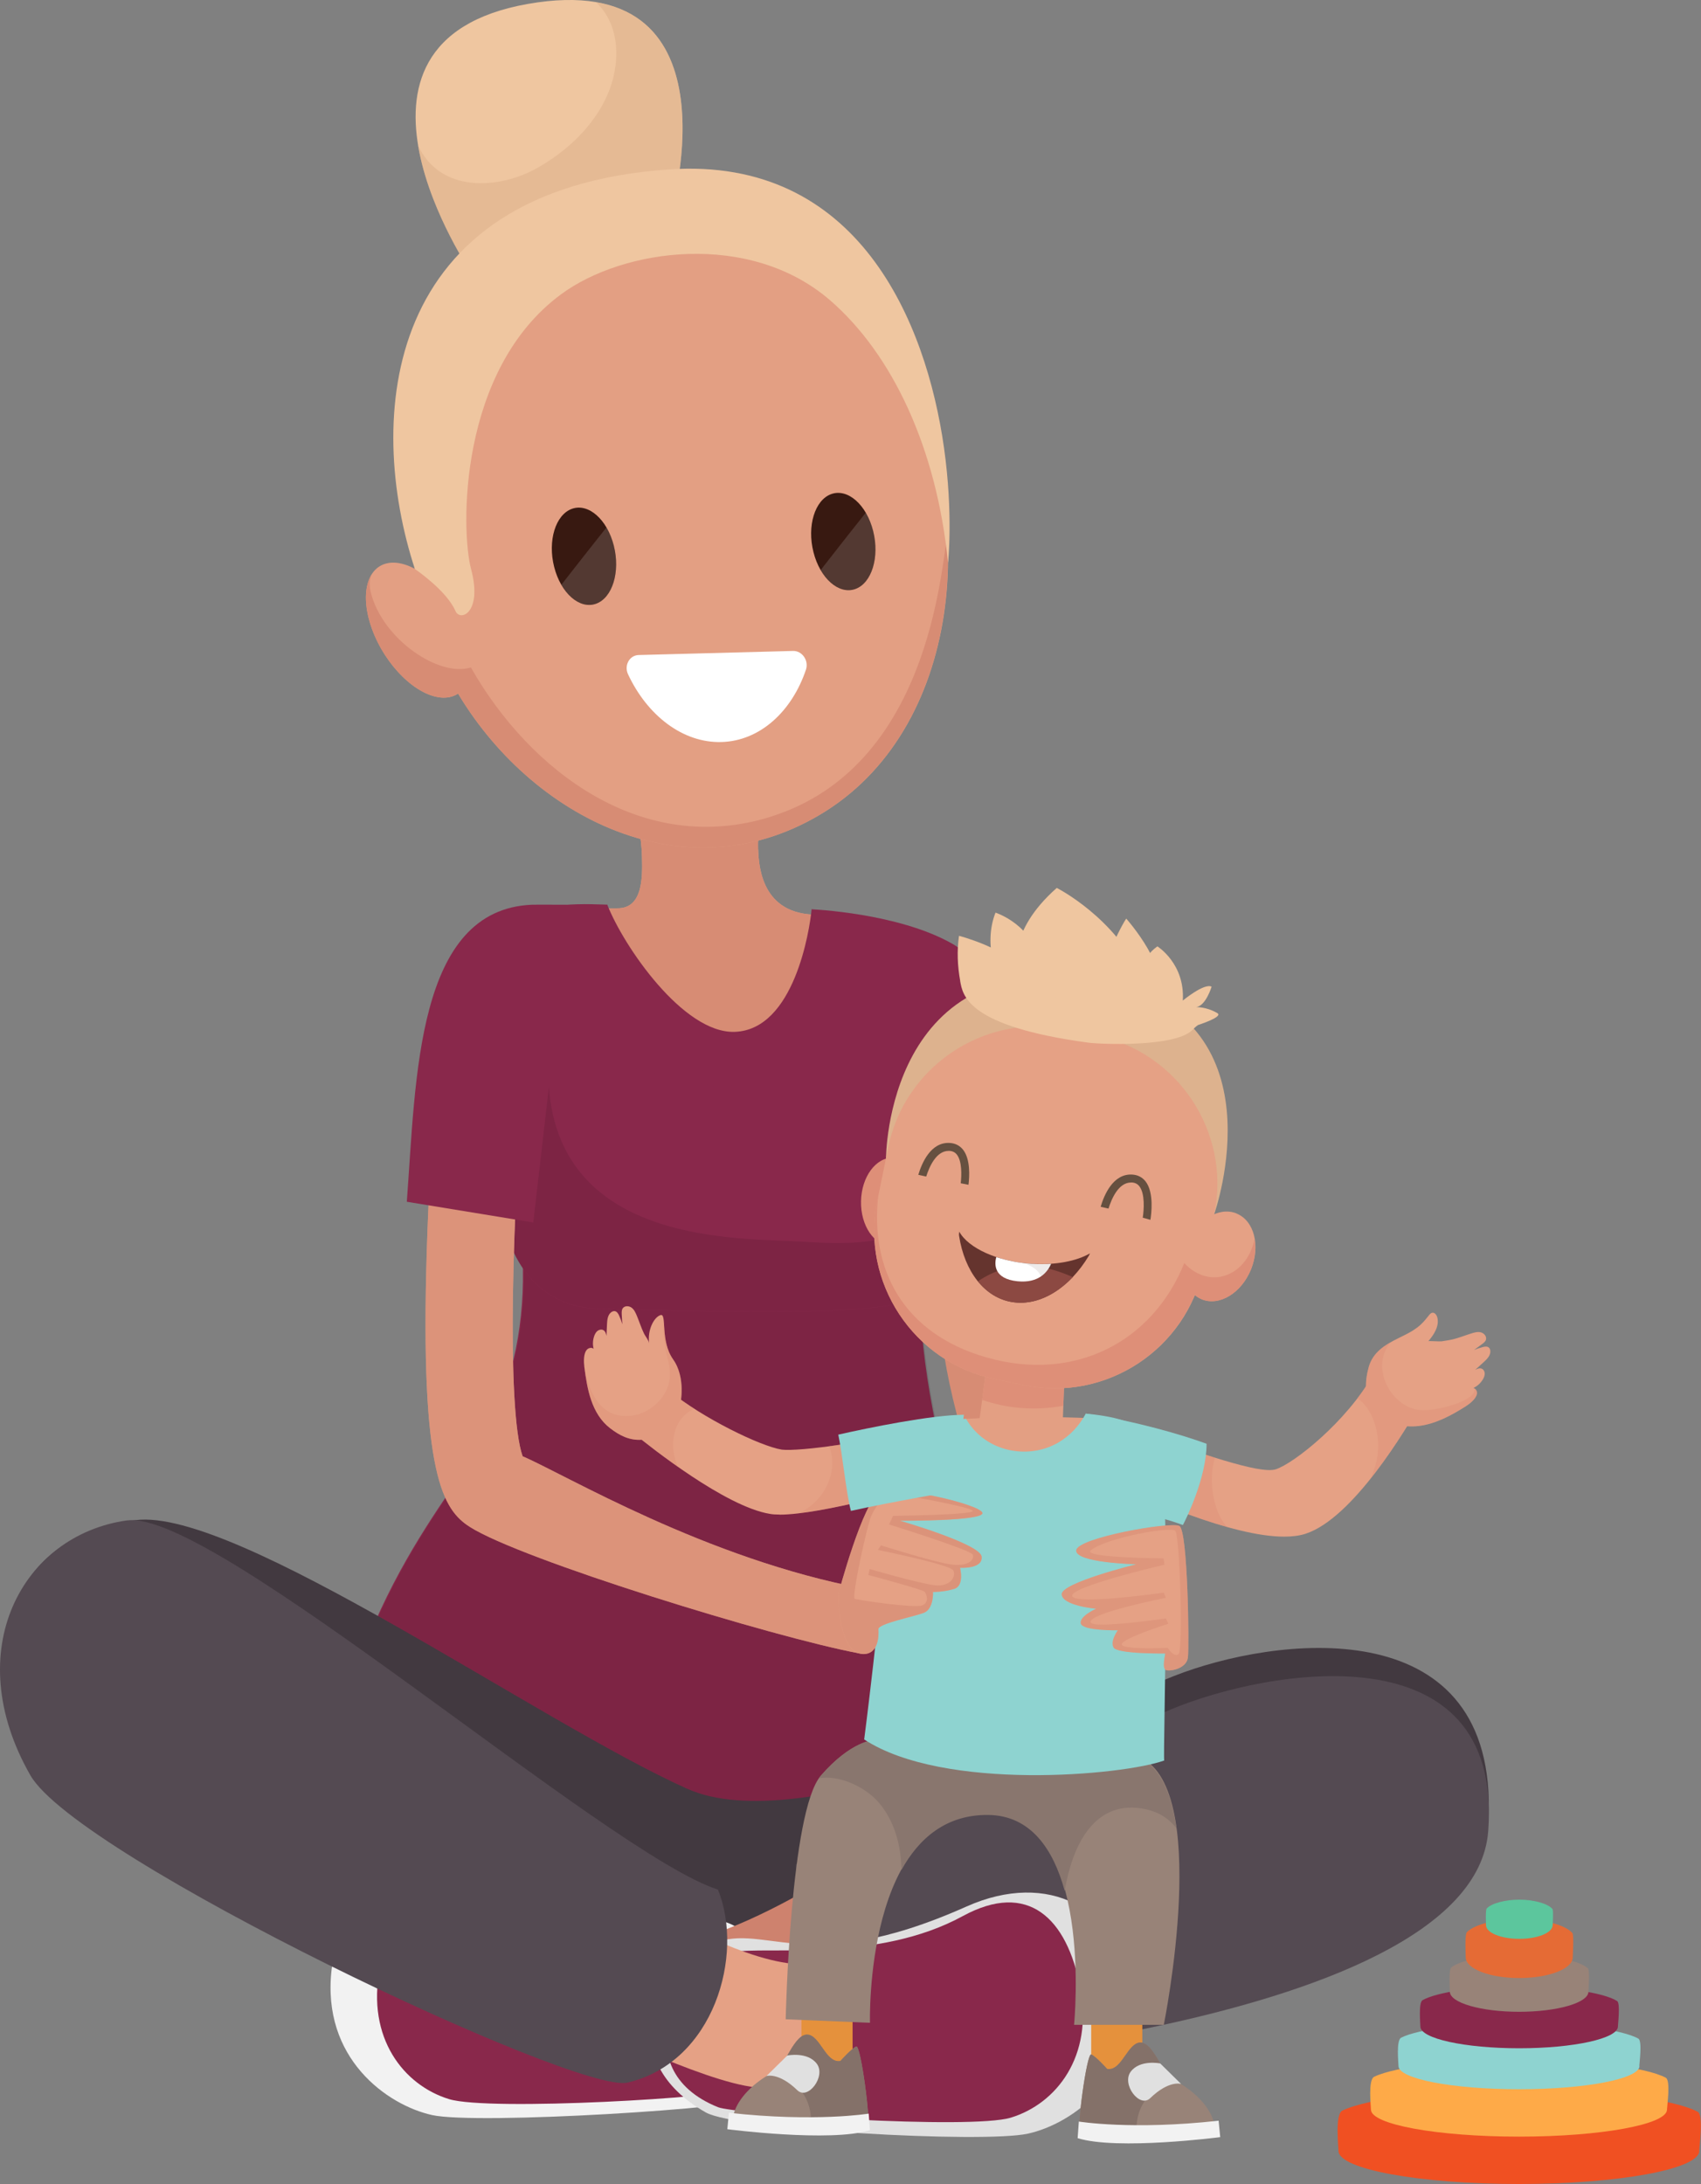 <?xml version="1.0" encoding="UTF-8"?>
<svg id="Calque_2" data-name="Calque 2" xmlns="http://www.w3.org/2000/svg" viewBox="0 0 199.61 256.3">
  <rect x="0" y="0" width="199.61" height="256.3" fill="#808080" stroke="none"/>
  <defs>
    <style>
      .cls-1 {
        fill: #e0e0e0;
      }

      .cls-2 {
        fill: #efc6a0;
      }

      .cls-3 {
        fill: #4b2a1f;
      }

      .cls-3, .cls-4 {
        opacity: .09;
      }

      .cls-5 {
        fill: #e56b35;
      }

      .cls-6 {
        fill: #c58375;
      }

      .cls-7 {
        fill: #665040;
      }

      .cls-8 {
        fill: #423940;
      }

      .cls-9 {
        fill: #5cc69d;
      }

      .cls-10 {
        fill: #e39f83;
      }

      .cls-11, .cls-12, .cls-13 {
        fill: #d78c74;
      }

      .cls-11, .cls-14 {
        opacity: .53;
      }

      .cls-12, .cls-15 {
        opacity: .63;
      }

      .cls-16 {
        opacity: .14;
      }

      .cls-16, .cls-17 {
        fill: #fff;
      }

      .cls-18 {
        fill: #847169;
      }

      .cls-19 {
        fill: #381911;
      }

      .cls-20 {
        fill: #89766e;
      }

      .cls-21 {
        fill: #e5913c;
      }

      .cls-22 {
        opacity: .39;
      }

      .cls-22, .cls-23, .cls-24 {
        fill: #de8f78;
      }

      .cls-23 {
        opacity: .38;
      }

      .cls-25 {
        fill: #e5a185;
      }

      .cls-14 {
        fill: #ddaf8a;
      }

      .cls-26 {
        fill: #f05022;
      }

      .cls-27 {
        fill: #8c4942;
      }

      .cls-28 {
        fill: #89284b;
      }

      .cls-29 {
        fill: #65342e;
      }

      .cls-30 {
        fill: #544a52;
      }

      .cls-31 {
        fill: #feaa48;
      }

      .cls-32 {
        fill: #f2f2f2;
      }

      .cls-33 {
        fill: #ddb28e;
      }

      .cls-34 {
        fill: #ce826e;
      }

      .cls-35 {
        fill: #8ed3d0;
      }

      .cls-36 {
        fill: #988378;
      }
    </style>
  </defs>
  <g id="_ÎÓÈ_1" data-name="—ÎÓÈ_1">
    <g>
      <g>
        <path class="cls-13" d="M119.93,143.16c.31.39.61,24.03,5.89,32.22,5.28,8.19,12.21,10.82,12.21,10.82l-15.31,5.58s-11.3-19.85-12.51-37.84c-1.21-17.99,9.72-10.78,9.72-10.78Z"/>
        <path class="cls-28" d="M95.24,106.71s10.1.41,16.49,4.03c6.56,3.72,13.46,20.58,13.46,20.58-5.18,5.63-13.77,5.97-13.77,5.97l-9.35-8.95-6.83-21.63Z"/>
        <path class="cls-25" d="M88.96,99.69c-.06-1.73.29-4.34.22-4.55l-14.74-.28c.01.21.83,2.61.9,5.82.06,2.39.06,5.97-2.93,5.91-.75-.02-3.3.15-4.05.15.44,1.43,2.61,2.01,3.59,3.59,2.07,3.35,12.56,17.68,16.74,17.25,5.45-.56,6.2-15.2,7.96-20.26-7.11.44-7.6-5.3-7.68-7.64Z"/>
        <path class="cls-13" d="M88.96,99.69c-.06-1.73.29-4.34.22-4.55l-14.74-.28c.01.21.83,2.61.9,5.82.06,2.39.06,5.97-2.93,5.91-.75-.02-3.3.15-4.05.15.44,1.43,2.61,2.01,3.59,3.59,2.07,3.35,12.56,17.68,16.74,17.25,5.45-.56,6.2-15.2,7.96-20.26-7.11.44-7.6-5.3-7.68-7.64Z"/>
        <path class="cls-28" d="M108.16,144.93c.75-8.82,4.2-21.46,0-31.45-2.58-6.14-10.55-6.26-12.92-6.76-.23,2.44-2.04,14.12-9.01,14.37-6.06.22-13.1-10.13-14.96-14.91-.72.04-9.56-.99-12.87,3.5-3.31,4.5-1.31,14.13-1.51,14.51,4.2,15.64,7.28,29.09.52,43.47-3.46,7.35-15.86,18.52-19.82,45.53-.21,1.44,3.25,2.98,8.5,4.11,1.45.31,2.91-.53,3.34-1.95,1.26-4.16,2.38-8.03,4.45-12.83-.39,4.36-.83,8.64-.89,13.29-.02,1.35.98,2.51,2.32,2.67,23.93,2.83,68.94,1.74,67.53-3.67-8.3-31.87-16.39-49.75-14.69-69.86Z"/>
        <path class="cls-4" d="M57.53,167.65c4.5-9.56,4.64-18.71,3-28.36,2.03,4.83,4.6,8.45,10.37,9.68,7.27,1.56,15.13,1.13,22.54,1.4,5.07.19,10.08-.04,14.64-1.93-.55,18.74,7.07,36.34,14.89,66.34,1.41,5.42-43.61,6.5-67.53,3.67-1.34-.16-2.34-1.31-2.32-2.67.06-4.65.5-8.93.89-13.29-2.07,4.8-3.19,8.67-4.45,12.83-.43,1.42-1.89,2.27-3.34,1.95-5.25-1.13-8.72-2.67-8.5-4.11,3.97-27.01,16.37-38.17,19.82-45.53Z"/>
        <path class="cls-8" d="M80.69,209.94c-17.43-7.81-52.94-33.02-64.75-31.55-16.35,2.04-18.13,17.8-12.83,27.61,3.96,7.33,58.14,31.81,58.14,31.81,16.62,5.1,16.3.85,22.81.86,5.44,0,8.36,3.57,19.27-.14,30.43-10.32,71.16-6.68,71.38-26.22.27-23.5-25.17-20.27-36.96-15.62-11.83,4.67-43.76,19.2-57.07,13.24Z"/>
        <g>
          <path class="cls-32" d="M87.41,226.86c-5.65-4.76-9.95,3.41-29.5-5.31-9.6-4.28-17.89.19-18.99,9.54-1.24,10.47,6.54,15.96,11.79,17.12,5.25,1.16,36.65-.78,38.68-2.06,8.59-5.42,1.68-16.22-1.97-19.29Z"/>
          <path class="cls-28" d="M85.26,227.53c-3.65-2.07-16.82.65-26.91-4.84-7.67-4.18-12.21.23-13.78,8.35-1.57,8.12,2.8,13.67,8.13,15.3,4.69,1.44,32.43-.18,34.36-1.22,9.67-5.23,1.97-15.45-1.8-17.59Z"/>
          <path class="cls-34" d="M94.78,221.73s-9.78,5.87-16.44,6.54c-4.65.47-5.39,13.94,3.18,14.53,5.14.35,20.55-7.26,20.55-7.26l-7.29-13.8Z"/>
        </g>
        <path class="cls-30" d="M174.64,214.9c1.8-23.9-25.86-19.04-37.22-14.3-6.59,2.75-28.79,13.24-44.02,18.16.13,9.2,1.35,15.14,3.65,24.19l.14.03s75.65-4.19,77.45-28.09Z"/>
        <path class="cls-1" d="M83.01,228.37c6.61-3.3,10.87,4.09,30.42-4.64,9.6-4.28,17.89.19,18.99,9.54,1.24,10.47-6.54,15.96-11.79,17.12-5.25,1.16-34.23-.45-37.81-2.49-10.7-6.1-6.3-16.29.17-19.53Z"/>
        <path class="cls-28" d="M85.9,229.09c4.13-.74,17,1.27,27.08-4.23,7.67-4.18,12.21.23,13.78,8.35,1.57,8.12-2.8,13.67-8.13,15.3-4.69,1.44-32.33-.41-34.36-1.22-11.2-4.49-4.67-17.08,1.63-18.21Z"/>
        <path class="cls-25" d="M76.55,223.91s9.78,5.87,16.44,6.54c4.65.47,5.39,13.94-3.18,14.53-5.14.35-20.55-7.26-20.55-7.26l7.29-13.8Z"/>
        <path class="cls-30" d="M14.93,178.42c-12.32,1.71-19.73,15.29-11.37,29.91,5.53,9.68,64.09,37.47,70.08,36.07,10.16-2.39,13.72-14.99,10.61-22.65-12.82-4.09-59.26-44.71-69.31-43.32Z"/>
        <path class="cls-28" d="M107.19,124.96s8.28,14.01,6.29,21.36c-1.99,7.35-6.22,8.34-43.47,7.25-7.88-.23-11.81-7.73-11.29-15.62.52-7.88,0-15.99,0-15.99l25.48,5.63,22.99-2.63Z"/>
        <path class="cls-4" d="M58.72,137.95c.52-7.88,0-15.99,0-15.99l2.81,3.53c-.02.24.56.66.58.91.35,7.45,1.69-6.94,2.3,1.18,1.39,18.63,22.52,17.68,29.67,18.13,6.77.43,18.64.97,17.33-12.04,1.67,4.25,3.01,9.17,2.07,12.63-1.99,7.35-6.22,8.34-43.47,7.25-7.88-.23-11.81-7.73-11.29-15.62Z"/>
        <path class="cls-10" d="M74.62,26.71c3.28-.33,6.61-.14,9.84.61,7.14,1.68,13.12,5.9,17.77,11.47,1.33,1.59,2.52,3.31,3.55,5.11.05.08.09.16.14.25,9,15.91,7.2,41.61-9.89,51.57-3.97,2.32-8.05,3.48-12.07,3.71-16.81.94-32.6-14.6-35.11-31.45-2.59-17.37,6.2-39.32,25.77-41.27Z"/>
        <path class="cls-6" d="M54.02,67.34c.11.72-.15-.71,0,0h0Z"/>
        <path class="cls-17" d="M74.93,76.87l18.13-.48c1.07-.03,1.87,1.12,1.52,2.19-1.66,4.93-5.41,8.38-9.93,8.5-4.53.12-8.69-3.12-10.95-7.95-.49-1.04.17-2.23,1.24-2.26Z"/>
        <path class="cls-19" d="M97.55,57.98c1.93-.69,4.13,1.24,4.91,4.32.78,3.08-.16,6.13-2.09,6.82s-4.13-1.24-4.91-4.32c-.78-3.08.16-6.13,2.09-6.82Z"/>
        <path class="cls-16" d="M102.46,62.29c.78,3.08-.16,6.13-2.09,6.82-1.44.52-3.02-.43-4.06-2.22,1.75-2.25,3.52-4.5,5.29-6.73.36.62.66,1.33.86,2.13Z"/>
        <path class="cls-19" d="M67.12,59.71c1.93-.69,4.13,1.24,4.91,4.32.78,3.08-.16,6.13-2.09,6.82-1.93.69-4.13-1.24-4.91-4.32-.78-3.08.16-6.13,2.09-6.82Z"/>
        <path class="cls-16" d="M72.03,64.02c.78,3.08-.16,6.13-2.09,6.82-1.44.52-3.02-.43-4.06-2.22,1.75-2.25,3.52-4.5,5.29-6.73.36.62.66,1.33.86,2.13Z"/>
        <path class="cls-2" d="M55.34,32.08S36.83,4.88,61.95.46c25.12-4.42,16.84,24.34,16.84,24.34l-23.46,7.27Z"/>
        <path class="cls-14" d="M69.93.25c1.64,1.53,2.53,3.83,2.37,6.64-.31,5.56-4.5,10.11-9.14,12.76-4.61,2.64-11.57,3.01-14.11-2.63,1.26,7.69,6.28,15.06,6.28,15.06l23.46-7.27S85.12,2.83,69.93.25Z"/>
        <path class="cls-10" d="M54.58,74.11c1.58,4.37.42,7.84-2.6,7.76-3.02-.09-6.75-3.7-8.33-8.08-1.58-4.37-.42-7.84,2.6-7.76,3.02.09,6.75,3.7,8.33,8.08Z"/>
        <path class="cls-13" d="M90.62,95.79c-15.28,4.89-28.54-5.44-35.36-17.46-3.74,1.18-10.39-3.32-11.75-8.82-.21-.87-.16-1.61.18-2.23-.95,1.38-1.04,3.77-.05,6.51,1.58,4.37,5.32,7.99,8.33,8.08.7.02,1.29-.16,1.78-.48,6.46,10.8,18.06,18.72,30.2,18.04,4.02-.22,8.1-1.39,12.07-3.71,11.24-6.55,15.86-19.92,15.15-32.82-.81,4.16-2.18,27-20.57,32.89Z"/>
        <path class="cls-2" d="M48.69,66.78s3.7,2.49,4.76,4.93c.56,1.28,3.2.2,1.83-4.93-1.2-4.5-1.53-23.33,10.57-32.25,7.33-5.4,22.13-7.44,31.55.7,7.32,6.33,12.52,17.38,13.85,30.81,0,0,.63-5.67-.47-13.48-2.09-14.77-10.05-34.21-32.26-32.68-33.81,2.33-35.59,29.31-29.83,46.91Z"/>
        <rect class="cls-21" x="128.05" y="234.61" width="6" height="10"/>
        <path class="cls-36" d="M129.91,242.79s-1.33-1.49-1.86-1.69c-.52-.2-1.74,8.9-1.34,9.55.4.65,13.26.81,15.06.12,1.8-.7.21-4.61-4.27-6.8-1.18-.58-2.42-5.25-4.28-4.07-1.15.73-1.82,3.16-3.31,2.91Z"/>
        <path class="cls-18" d="M128.06,241.1c.52.2,1.86,1.69,1.86,1.69,1.49.25,2.16-2.18,3.31-2.91,1.86-1.18,3.1,3.49,4.28,4.07.12.06.22.12.33.18-1.21.29-2.35,1.01-3.22,2.05-1.19,1.42-1.41,3.26-1.2,5.03-3.38-.04-6.52-.24-6.71-.56-.4-.65.82-9.75,1.34-9.55Z"/>
        <path class="cls-32" d="M143,248.86l.19,1.94s-12.07,1.57-16.73.12l.14-1.95s6.28,1.03,16.4-.1Z"/>
        <path class="cls-1" d="M138.6,244.56s-1.41-.48-3.63,1.67c-1.24,1.2-3.37-1.63-2.29-3.1s3.47-.98,3.47-.98l2.45,2.41Z"/>
        <rect class="cls-21" x="94.05" y="234.61" width="6" height="9"/>
        <path class="cls-36" d="M102.59,204.19s-2.68.06-6.27,4.2c-3.6,4.14-4.12,28.58-4.12,28.58l9.89.41s-.68-24.62,13.86-24.5c12.57.1,10.09,24.74,10.09,24.74h10.53s5.76-28.39-3.13-31.52-30.84-1.9-30.84-1.9Z"/>
        <path class="cls-20" d="M133.96,212.23c1.89.29,3.2,1.15,4.08,2.32-.57-4.11-1.92-7.39-4.61-8.34-8.89-3.13-30.84-2.02-30.84-2.02,0,0-2.68.06-6.27,4.2-.07.09-.15.19-.22.3,2.37-.44,5.48,1.02,7.06,2.89,1.8,2.13,2.59,4.99,2.62,7.87,2.05-3.7,5.23-6.5,10.15-6.46,5.07.04,7.69,4.09,9.01,8.9.85-5.02,3.26-10.55,9.01-9.67Z"/>
        <g>
          <path class="cls-33" d="M129.31,115.16c21.46,3.97,13.19,27.28,13.19,27.28l-38.53-6.49s0-25.48,25.34-20.79Z"/>
          <path class="cls-10" d="M119.13,156.5h.71c1.73.02,5.2,1.07,5.14,2.77l-.26,7.48c-.06,1.7-3.66,3.38-5.38,3.37h-.71c-1.73-.02-3.8-1.42-3.74-3.12l.99-7.43c.06-1.7,1.53-3.08,3.25-3.07Z"/>
          <path class="cls-24" d="M119.13,156.5h.71c1.73.02,5.2,1.07,5.14,2.77l-.2,5.7c-1.6.29-3.22.4-4.96.26-1.76-.13-3.17-.48-4.57-.95l.63-4.71c.06-1.7,1.53-3.08,3.25-3.07Z"/>
          <path class="cls-10" d="M127.99,166.44c-1.43-.09-2.76-.09-3.77-.13,0,.01-1.79-.28-1.79-.27l-9.68.5s-1.05.09-2.52.96c-.01.75-.06,1.5-.07,2.3-.02,1.01.02,2.02.09,3.03h15.48c.7-2.15,1.42-4.3,2.27-6.39Z"/>
          <path class="cls-35" d="M112.74,166.54l.63-.03c.33.58.74,1.12,1.26,1.63,2.48,2.44,6.5,2.91,9.52,1.17,1.44-.83,2.52-2.03,3.26-3.41,2.69.23,6.75.9,8.45,3.44,1.68,2.52.58,36.65.76,37.26-4.82,1.74-25.83,3.66-35.21-2.47,0,0,1.72-13.14,3.31-30.86.65-7.22,8.04-6.71,8.04-6.71Z"/>
          <path class="cls-24" d="M104.82,135.85c2.03.04,3.62,2.4,3.56,5.26-.06,2.87-1.75,5.15-3.78,5.11-2.03-.04-3.62-2.4-3.56-5.26.06-2.87,1.75-5.15,3.78-5.11Z"/>
          <path class="cls-25" d="M104.24,134.61c.81-3.96,2.91-7.35,5.77-9.82,4.03-3.48,9.57-5.13,15.16-3.99l3.52.72c9.55,1.96,15.77,11.37,13.81,20.93l-1.29,6.31c-1.96,9.55-11.37,15.77-20.93,13.81l-3.52-.72c-9.55-1.96-15.77-11.37-13.81-20.93l1.29-6.31Z"/>
          <path class="cls-25" d="M145.1,142.41c2.07.83,2.83,3.76,1.71,6.54-1.12,2.78-3.71,4.36-5.77,3.52-2.07-.83-2.83-3.76-1.71-6.54,1.12-2.78,3.71-4.36,5.77-3.53Z"/>
          <path class="cls-24" d="M147.22,145.39s0,.05-.01.07c-.43,2.08-1.82,3.95-3.98,4.37-1.59.3-3.2-.42-4.25-1.61-3.78,9.37-12.96,13.98-23.14,11.1-9.9-2.8-13.74-10.38-12.78-18.97l-.12.57c-1.96,9.55,4.26,18.97,13.81,20.93l3.52.72c8.43,1.73,16.75-2.92,19.93-10.6.25.21.52.39.83.52,2.07.83,4.65-.74,5.77-3.53.5-1.23.6-2.47.41-3.57Z"/>
          <path class="cls-29" d="M121.16,148.32c-4.07-.25-7.53-1.84-8.59-3.78-.03.17-.05.34-.02.52.64,4.12,2.97,7.25,6.27,7.75,3.3.51,6.72-1.73,8.94-5.42.06-.1.1-.19.14-.3-1.56.9-3.99,1.39-6.75,1.22Z"/>
          <path class="cls-7" d="M108.69,138.07c.35-1.11,1.16-3.01,2.63-3.01.03,0,.06,0,.1,0,.37.02.66.17.87.44.6.77.56,2.38.45,3.36.31.06.61.12.91.18.12-.97.24-2.99-.63-4.11-.39-.49-.91-.76-1.56-.8-2.25-.14-3.3,2.4-3.7,3.74.31.07.61.14.92.2Z"/>
          <path class="cls-27" d="M114.76,150.36c1.07,1.32,2.45,2.2,4.07,2.45,2.47.38,5.01-.79,7.07-2.94-3.6-1.57-7.21-2.13-11.14.49Z"/>
          <path class="cls-7" d="M130.08,141.84c.34-1.1,1.15-3.07,2.65-3.07.03,0,.06,0,.1,0,.37.02.66.17.87.44.68.87.54,2.79.4,3.69.3.08.6.17.9.25.1-.62.45-3.2-.57-4.51-.39-.49-.91-.76-1.56-.8-2.27-.14-3.32,2.45-3.71,3.78.31.07.61.14.92.21Z"/>
          <path class="cls-17" d="M121.16,148.32c-1.53-.09-2.98-.38-4.25-.8-.23.87-.29,2.55,2.48,2.84,2.53.26,3.55-1.11,3.96-2.05-.7.05-1.43.06-2.19,0Z"/>
          <g>
            <path class="cls-3" d="M121.16,148.32c-.34-.02-.67-.05-1-.09,1.82.65,1.95,1.52,1.97,1.57.65-.43,1.01-1.01,1.22-1.49-.7.05-1.43.06-2.19,0Z"/>
            <path class="cls-3" d="M116.92,147.52s-.02.05-.02.08c.15.01.28.03.43.04-.14-.04-.27-.08-.4-.12Z"/>
          </g>
        </g>
        <path class="cls-36" d="M98.62,241.86s1.33-1.49,1.86-1.69c.52-.2,1.74,8.9,1.34,9.55-.4.65-13.26.81-15.06.12-1.8-.7-.21-4.61,4.27-6.8,1.18-.58,2.42-5.25,4.28-4.07,1.15.73,1.82,3.16,3.31,2.91Z"/>
        <path class="cls-18" d="M100.48,240.17c-.52.2-1.86,1.69-1.86,1.69-1.49.25-2.16-2.18-3.31-2.91-1.86-1.18-3.1,3.49-4.28,4.07-.12.06-.22.12-.33.18,1.21.29,2.35,1.01,3.22,2.05,1.19,1.42,1.41,3.26,1.2,5.03,3.38-.04,6.52-.24,6.71-.56.4-.65-.82-9.75-1.34-9.55Z"/>
        <path class="cls-32" d="M85.54,247.93l-.19,1.94s12.07,1.57,16.73.12l-.14-1.95s-6.28,1.03-16.4-.1Z"/>
        <path class="cls-1" d="M89.94,243.63s1.41-.48,3.63,1.67c1.24,1.2,3.37-1.63,2.29-3.1-1.09-1.47-3.47-.98-3.47-.98l-2.45,2.41Z"/>
        <path class="cls-25" d="M100.83,194.03c-10.14-1.9-39.73-11.03-45.69-14.84-3.13-2-5.87-5.98-5.06-32.38.4-12.84,1.5-25.41,1.51-25.53l10.2.9c-1.74,19.72-2.36,43.31-.46,48.72,5,2.14,21.51,12.06,40.07,15.54l-.57,7.6Z"/>
        <g class="cls-15">
          <path class="cls-13" d="M100.83,194.03c-10.14-1.9-39.73-11.03-45.69-14.84-3.13-2-5.87-5.98-5.06-32.38.4-12.84,1.5-25.41,1.51-25.53l10.2.9c-1.74,19.72-2.36,43.31-.46,48.72,5,2.14,21.51,12.06,40.07,15.54l-.57,7.6Z"/>
        </g>
        <path class="cls-28" d="M62.47,106.17c.58-.02,7.18.03,8.8,0l-6.64,19.51-2.05,17.78-14.84-2.43c1.09-14.54,1.09-34.33,14.73-34.86Z"/>
        <path class="cls-25" d="M98.39,187.02s2.89-10.88,4.84-11.83,11.72,1.34,12.05,2.34c.33,1-9.67.94-9.67.94,0,0,9.39,2.71,9.58,4.2.19,1.49-2.53,1.32-2.53,1.32,0,0,.55,2.11-.69,2.48-1.24.37-2.48.36-2.48.36,0,0,.1,1.98-1.07,2.44-1.17.46-5.39,1.27-5.34,1.93.05.66.06,2.93-1.78,2.91-3.03-.03-2.91-7.09-2.91-7.09Z"/>
        <path class="cls-12" d="M115.28,177.52c-.33-1-10.09-3.29-12.05-2.34-1.95.95-4.84,11.83-4.84,11.83,0,0-.11,7.06,2.91,7.09,1.84.02,1.83-2.26,1.78-2.91-.05-.66,4.17-1.47,5.34-1.93,1.17-.46,1.07-2.44,1.07-2.44,0,0,1.24.01,2.48-.36,1.24-.37.69-2.48.69-2.48,0,0,2.72.18,2.53-1.32-.19-1.49-9.58-4.2-9.58-4.2,0,0,10,.05,9.67-.94ZM114.15,182.44c.23.54-.47,1.51-2.75,1.12-2.29-.39-8.03-2.21-8.03-2.21l-.35.54s8.45,1.71,8.84,2.4-.35,1.98-2.21,1.74c-1.86-.23-7.6-1.9-7.6-1.9l-.16.7s6.44,1.71,6.63,1.98.58,1.24-.31,1.59c-.89.35-7.52-.62-7.91-.78-.39-.16,1.47-8.76,1.98-9.81.5-1.05,1.57-2.74,3.45-2.4,0,0,8.3,1.43,8.41,1.9.12.47-9.34.58-9.34.58l-.47,1.01s9.58,2.99,9.81,3.53Z"/>
        <path class="cls-2" d="M112.68,115.12c-.32-1.75-.4-3.54-.14-5.3,0,0,5.6,1.47,6.92,3.8,0,0-1.36-4.19,4.55-9.42,0,0,6.85,3.45,9.95,10.39,0,0-.16-2.13,1.86-3.53,0,0,3.25,2.02,2.98,6.36,0,0,2.52-2.09,3.38-1.63,0,0-.7,2.33-1.86,2.4,0,0,1.19-.08,2.53.7.76.44-2.22,1.38-2.26,1.4-.27.17-.48.41-.72.63-2.1,2-10.82,1.62-12.15,1.44-14.27-1.93-14.74-5.55-15.05-7.25Z"/>
        <path class="cls-25" d="M91.48,177.74c-.43,0-.81-.02-1.13-.08-5.24-.85-14.09-7.91-15.81-9.31l4.12-5.04c3.72,3.04,10.49,6.39,13.09,6.81,1.88.24,10.85-.85,18.38-3.07l1.84,6.25c-4.76,1.4-15.68,4.45-20.48,4.45Z"/>
        <path class="cls-2" d="M117.32,115.41c-.06-.23-2.05-4.35-.5-8.31,0,0,4.72,1.51,5.13,6.25l7.04,1.23s1.95-4.92,3.17-6.78c0,0,5.61,6.28,3.35,9.31-2.27,3.02-18.18-1.7-18.18-1.7Z"/>
        <path class="cls-25" d="M126.29,181.94c-.08,1.48,7.06,1.63,7.06,1.63,0,0-8.84,2.18-8.76,3.53.08,1.35,4.04,1.69,4.04,1.69,0,0-2.03.9-1.79,1.75s4.34.78,4.34.78c0,0-.93,1.24-.5,2.02.43.78,6.08.7,6.08.7,0,0-.44,1.74.05,1.94.5.2,2.44-.16,2.59-1.47.16-1.32,0-14.89-1-15.43s-12.02,1.39-12.1,2.87Z"/>
        <path class="cls-11" d="M138.39,179.07c-1.01-.54-12.02,1.39-12.1,2.87-.08,1.48,7.06,1.63,7.06,1.63,0,0-8.84,2.18-8.76,3.53.08,1.35,4.04,1.69,4.04,1.69,0,0-2.03.9-1.79,1.75.23.85,4.34.78,4.34.78,0,0-.93,1.24-.5,2.02.43.78,6.08.7,6.08.7,0,0-.44,1.74.05,1.94.5.2,2.44-.16,2.59-1.47.16-1.32,0-14.89-1-15.43ZM138.31,194.11c-.54.47-1.28-.73-1.28-.73,0,0-5.47.27-5.39-.43.08-.7,5.47-2.4,5.47-2.4l-.3-.62s-8.52,1.24-8.82.47c-.41-1.07,8.82-2.89,8.82-2.89l-.24-.61s-10.43,1.5-10.74.4c-.31-1.1,10.82-3.68,10.82-3.68l-.12-.74s-9.54-.06-8.54-.93c1.64-1.43,9.39-2.87,9.93-2.3.54.56.93,14,.39,14.47Z"/>
        <path class="cls-23" d="M95.44,176.46c-.51.45-1.07.82-1.66,1.12,5.39-.65,14.07-3.08,18.18-4.28l-1.84-6.25c-4.35,1.28-9.17,2.18-12.83,2.67.93,2.22.1,5.02-1.85,6.74Z"/>
        <path class="cls-25" d="M150.7,180.33c-6.17,0-16.34-4.53-20.86-6.7l2.82-5.87c8.2,2.77,15.09,5.26,17.04,4.67,2.15-.69,8.36-5.64,11.43-11.1l5.68,3.19c-1.78,3.18-8.04,13.68-13.63,15.48-.72.23-1.56.33-2.49.33Z"/>
        <path class="cls-35" d="M99.85,177.31c4.47-1.01,11.88-2.26,12.12-2.36,0,0,1.14-8.92,1.14-8.92-3.73,0-11.18,1.52-14.74,2.33.47,2.12.92,6.84,1.48,8.94Z"/>
        <path class="cls-22" d="M143.66,178.79c-1.41-1.94-1.83-5.35-1.08-7.73-2.82-.88-6.23-2.06-9.91-3.3l-2.82,5.87c3.11,1.49,8.89,4.1,14.2,5.59-.13-.14-.27-.27-.38-.43Z"/>
        <path class="cls-35" d="M141.59,169.43c-2.81-1.03-8.32-2.67-14.18-3.54l1.21,10.15c2.01.96,6.81,1.64,10.19,2.93.35-.64,2.78-5.57,2.78-9.54Z"/>
        <path class="cls-25" d="M78.99,159.53c-1.55-2.17-.7-5.43-1.47-5.2-.78.23-1.57,1.76-1.34,3.32-.05-.35-.43-.81-.59-1.12-.33-.67-.55-1.38-.84-2.08-.15-.36-.31-.74-.62-.98s-.82-.26-1.05.06c-.14.2-.13.47-.12.72.02.39.04.77.07,1.16-.1-.36-.23-.71-.39-1.05-.1-.22-.25-.45-.48-.49-.15-.03-.3.03-.43.12-.42.31-.48.91-.5,1.43l-.06,1.35c-.06-.26-.13-.54-.36-.67-.2-.12-.47-.07-.66.06s-.31.35-.4.57c-.19.5-.22,1.05-.09,1.56-.21-.2-.58-.12-.78.09-.43.46-.38,1.46-.31,2.03.33,2.57.83,5.51,3.03,7.2,1.11.85,2.26,1.45,3.7,1.35,3.08-.22,4.53-4.17,4.53-4.17,0,0,.7-3.1-.85-5.27Z"/>
        <path class="cls-25" d="M165.8,156.14c.34-.22.67-.45.96-.73.34-.32.63-.69.92-1.05.1-.13.21-.26.37-.3.3-.07.55.26.62.56.25,1-.39,1.99-1.05,2.77.03-.04,1.36.05,1.54.02.43-.07.89-.13,1.31-.23.73-.17,1.42-.46,2.14-.68.37-.12.77-.24,1.15-.15s.72.47.62.85c-.06.24-.28.4-.48.55-.31.23-.62.46-.94.69.34-.15.7-.27,1.06-.36.23-.06.5-.1.69.06.12.1.17.25.18.41.03.52-.39.95-.78,1.3-.33.3-.67.6-1,.91.23-.12.5-.24.75-.15.22.08.36.32.37.55.01.23-.07.46-.19.67-.26.46-.67.84-1.15,1.06.29.04.46.37.43.65-.08.62-.88,1.22-1.37,1.53-1.65,1.04-3.46,2.02-5.42,2.27-1.86.24-4.12-.29-5.33-1.83-1.12-1.43-1.05-3.36-.6-5.02.49-1.8,1.9-2.66,3.5-3.45.57-.28,1.16-.56,1.7-.9Z"/>
        <path class="cls-23" d="M81.51,165.34c-.55-.35-1.08-.71-1.58-1.07.12-.98.22-3.12-.94-4.74-1.09-1.52-.99-3.58-1.11-4.59,0,.07,0,.13,0,.2-.14,1.79.18,3.1.58,4.81.24,1.05.23,2.09-.21,3.09-.73,1.64-2.38,2.89-4.17,3.1-3.54.42-5.04-2.69-5.52-5.89,0,.05,0,.11.01.16.33,2.57.83,5.51,3.03,7.2,1.11.85,2.26,1.45,3.7,1.35,0,0,0,0,0,0,.95.76,2.48,1.94,4.27,3.19-1.16-2.4-.63-5.8,1.94-6.82Z"/>
        <path class="cls-22" d="M173.02,162.93c.3,1.44-4.24,2.61-6.09,2.56-3.69-.1-6.28-5.16-3.68-8.01-1.23.69-2.25,1.53-2.65,3-.19.7-.3,1.44-.3,2.18-.32.48-.66.96-1.02,1.42,1.77,1.22,2.5,3.79,2.44,5.82-.04,1.31-.38,2.56-.95,3.69,1.69-2.12,3.21-4.39,4.35-6.23.48.04.96.02,1.41-.03,1.97-.25,3.77-1.23,5.42-2.27.49-.31,1.29-.91,1.37-1.53.03-.24-.09-.5-.3-.6Z"/>
      </g>
      <g>
        <path class="cls-26" d="M199.41,252.41c0,2.15-9.48,3.89-21.17,3.89s-21.17-1.74-21.17-3.89c0-.49-.44-4.3.46-4.73,3.05-1.46,11.68-2.5,20.7-2.5s18.18,1.11,21,2.65c.71.39.17,4.14.17,4.58Z"/>
        <path class="cls-31" d="M195.62,247.57c0,1.75-7.78,3.17-17.37,3.17s-17.37-1.42-17.37-3.17c0-.4-.36-3.5.38-3.86,2.5-1.19,9.58-2.04,16.99-2.04s14.91.9,17.23,2.16c.59.32.14,3.38.14,3.73Z"/>
        <path class="cls-35" d="M192.39,242.45c0,1.51-6.33,2.73-14.14,2.73s-14.14-1.22-14.14-2.73c0-.34-.29-3.02.31-3.32,2.03-1.03,7.8-1.75,13.82-1.75s12.14.78,14.02,1.86c.48.27.11,2.91.11,3.21Z"/>
        <path class="cls-28" d="M189.86,237.82c0,1.41-5.19,2.55-11.59,2.55s-11.59-1.14-11.59-2.55c0-.32-.24-2.81.25-3.09,1.67-.96,6.4-1.63,11.34-1.63s9.96.73,11.5,1.73c.39.26.09,2.71.09,2.99Z"/>
        <path class="cls-36" d="M186.4,233.73c0,1.3-3.64,2.36-8.13,2.36s-8.13-1.06-8.13-2.36c0-.3-.17-2.6.18-2.86,1.17-.89,4.49-1.51,7.95-1.51s6.98.67,8.06,1.61c.27.24.07,2.51.07,2.77Z"/>
        <path class="cls-5" d="M184.56,229.7c0,1.34-2.81,2.43-6.28,2.43s-6.28-1.09-6.28-2.43c0-.31-.13-2.69.14-2.96.9-.91,3.47-1.56,6.14-1.56s5.39.69,6.23,1.66c.21.24.05,2.59.05,2.86Z"/>
        <path class="cls-9" d="M182.2,225.92c0,.89-1.75,1.61-3.91,1.61s-3.91-.72-3.91-1.61c0-.2-.08-1.78.09-1.96.56-.6,2.16-1.03,3.83-1.03s3.36.46,3.88,1.1c.13.16.03,1.71.03,1.89Z"/>
      </g>
    </g>
  </g>
</svg>
